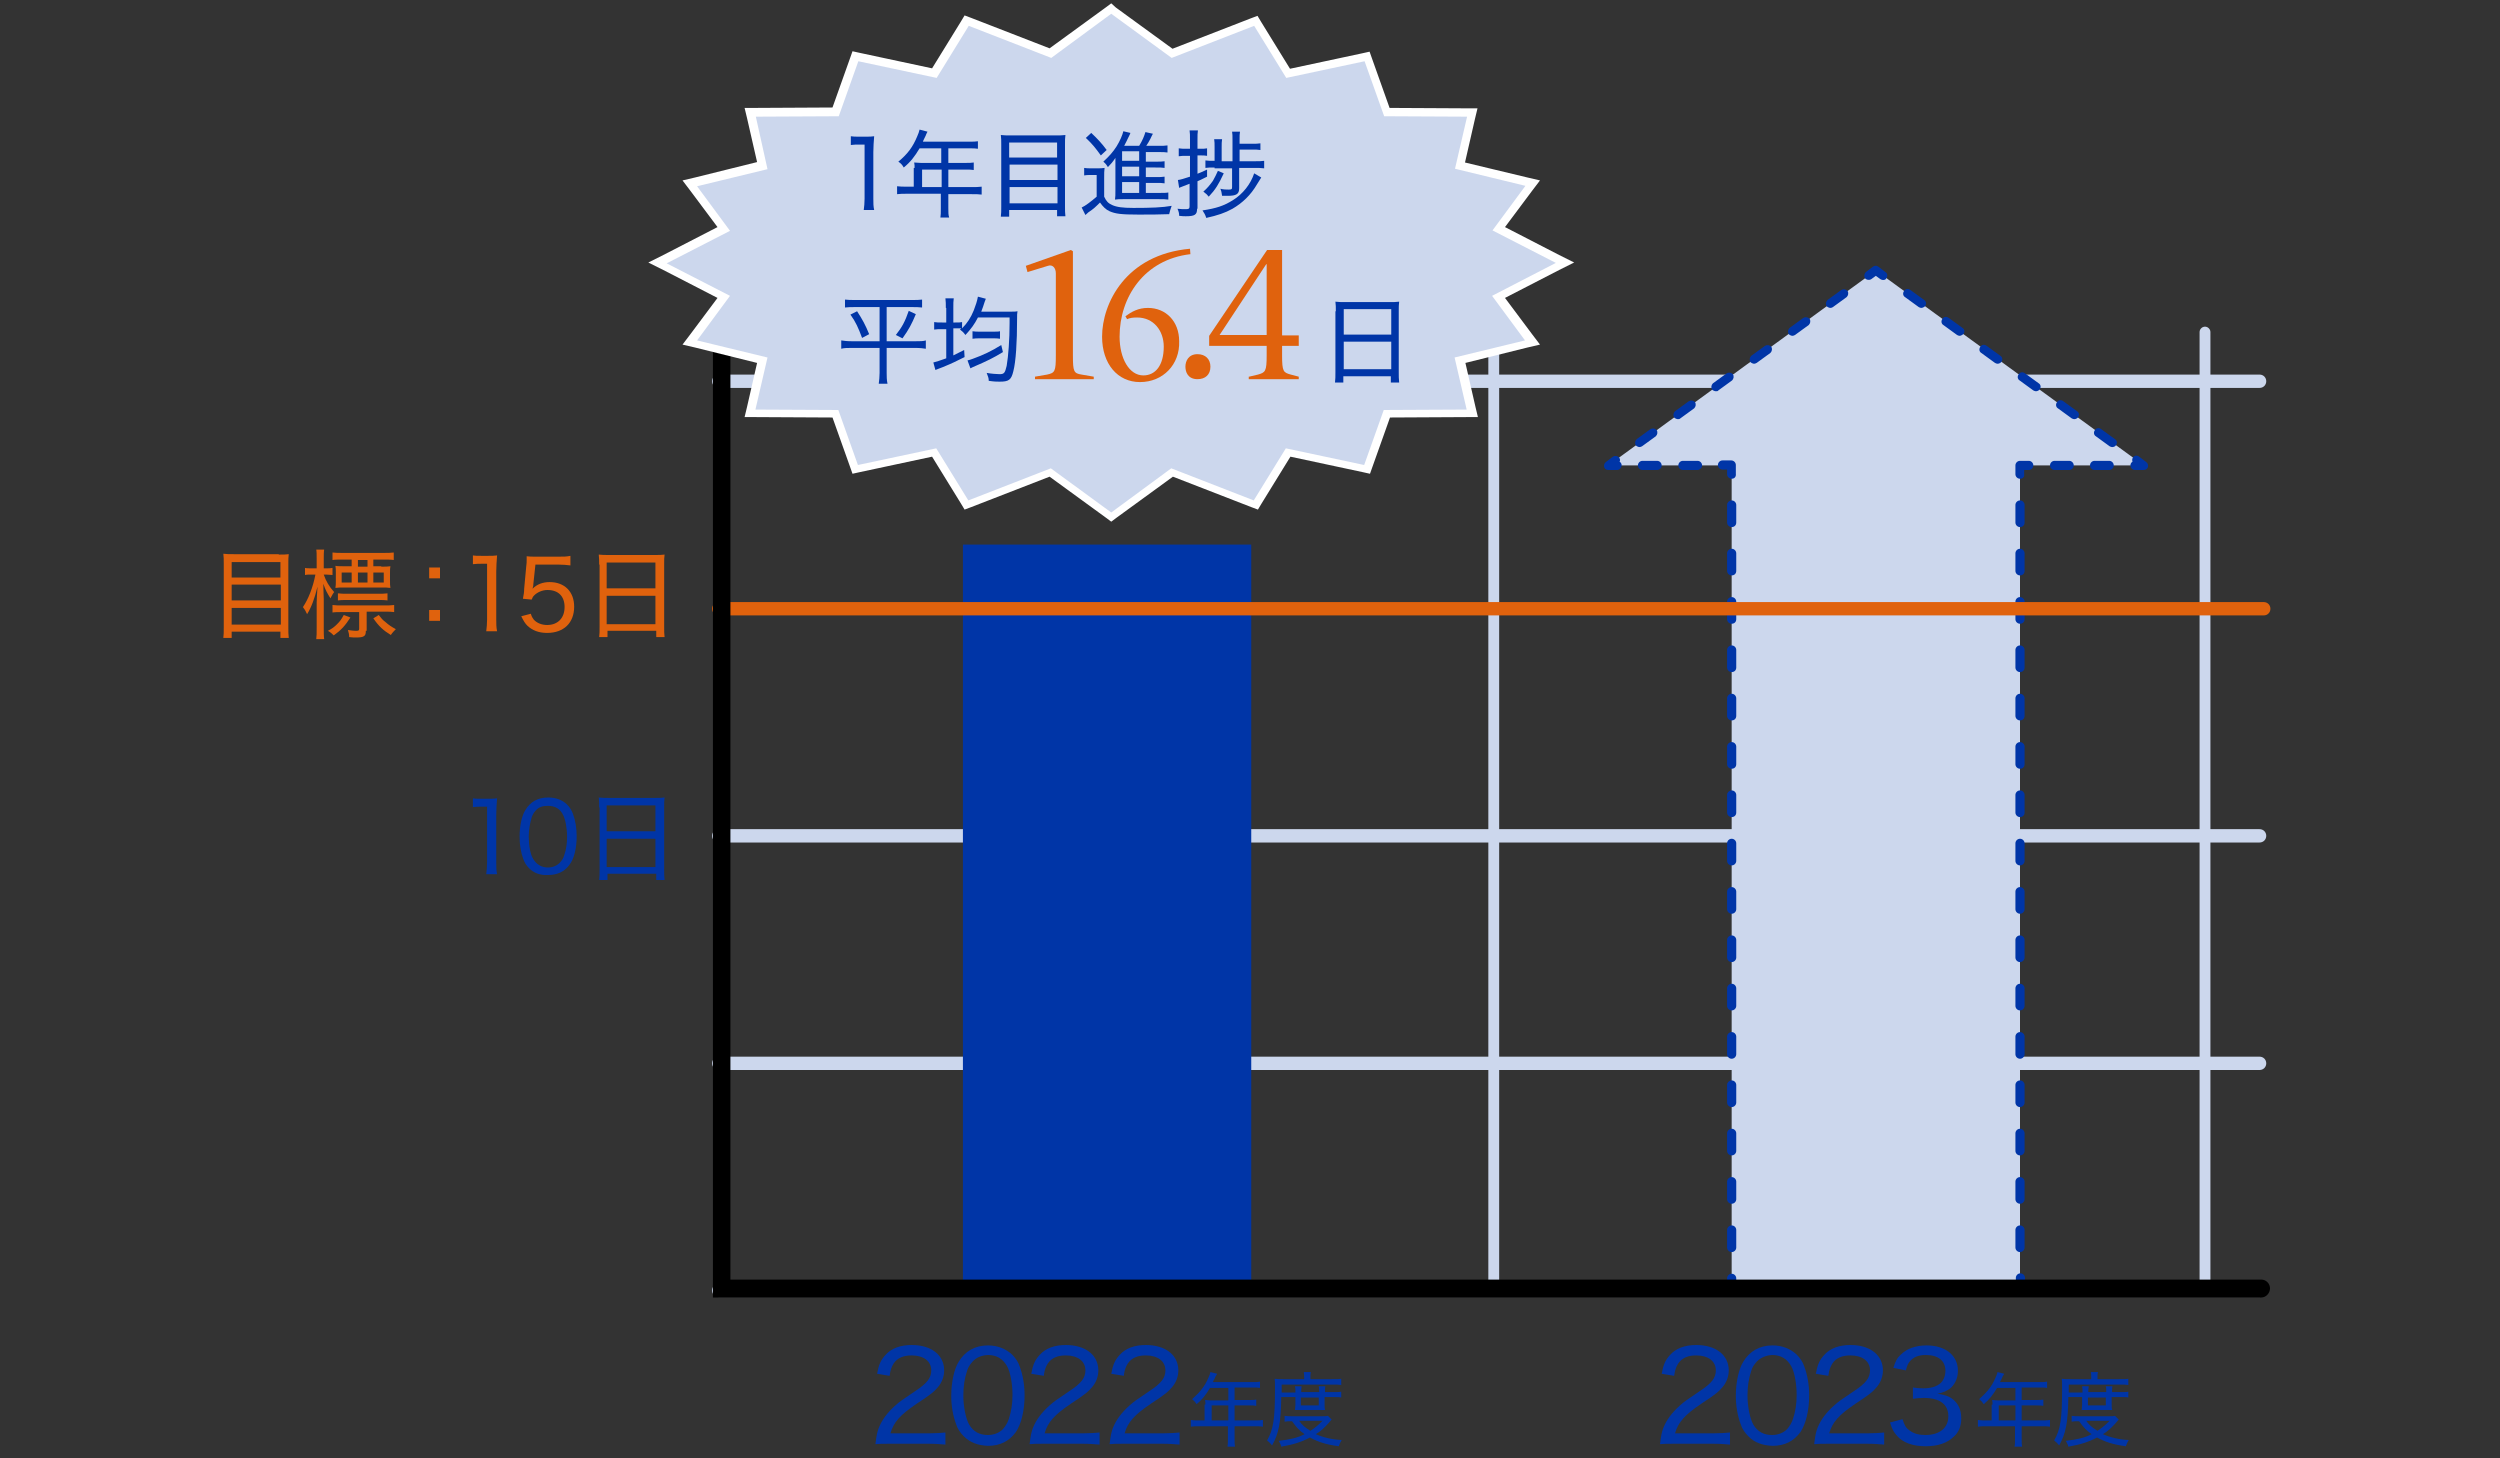 <?xml version="1.0" encoding="utf-8"?>
<!-- Generator: Adobe Illustrator 27.7.0, SVG Export Plug-In . SVG Version: 6.00 Build 0)  -->
<svg version="1.1" xmlns="http://www.w3.org/2000/svg" xmlns:xlink="http://www.w3.org/1999/xlink" x="0px" y="0px"
	 viewBox="0 0 600 350" style="enable-background:new 0 0 600 350;" xml:space="preserve">
<rect x="0" y="0" width="600" height="350" fill="#333333" stroke="none"/>
<style type="text/css">
	.st0{fill:none;stroke:#0035A7;stroke-miterlimit:10;}
	.st1{fill:none;stroke:#CCD7ED;stroke-width:16.846;stroke-miterlimit:10;}
	.st2{clip-path:url(#SVGID_00000047024678573971427850000000176464739421627813_);}
	.st3{fill:#E0620D;}
	.st4{fill:#CCD7ED;}
	.st5{fill:#0035A7;}
	.st6{fill:none;}
	.st7{fill:none;stroke:#CCD7ED;stroke-width:19.932;stroke-miterlimit:10;}
	.st8{clip-path:url(#SVGID_00000134968933950237364710000006939009608176843194_);}
	.st9{fill:none;stroke:#CCD7ED;stroke-width:2.502;stroke-linecap:round;stroke-miterlimit:10;}
	.st10{fill:none;stroke:#CCD7ED;stroke-width:3.177;stroke-linecap:round;stroke-miterlimit:10;}
	.st11{fill:none;stroke:#0035A7;stroke-width:2.127;stroke-linecap:round;stroke-linejoin:round;}
	.st12{fill:none;stroke:#0035A7;stroke-width:2.127;stroke-linecap:round;stroke-linejoin:round;stroke-dasharray:4.124,7.217;}
	.st13{fill:none;stroke:#0035A7;stroke-width:2.127;stroke-linecap:round;stroke-linejoin:round;stroke-dasharray:3.503,6.13;}
	.st14{fill:none;stroke:#0035A7;stroke-width:2.127;stroke-linecap:round;stroke-linejoin:round;stroke-dasharray:4.218,7.381;}
	.st15{fill:none;stroke:#0035A7;stroke-width:2.127;stroke-linecap:round;stroke-linejoin:round;stroke-dasharray:4.191,7.334;}
	.st16{fill:none;stroke:#E0620D;stroke-width:3.182;stroke-linecap:round;stroke-miterlimit:10;}
	.st17{fill:none;stroke:#000000;stroke-width:4.255;stroke-linecap:round;stroke-miterlimit:10;}
	.st18{fill:#FFFFFF;}
</style>
<g id="レイヤー_2">
</g>
<g id="レイヤー_1">
	<g>
		<path class="st4" d="M358.5,310.2c-0.7,0-1.3-0.6-1.3-1.3V79.7c0-0.7,0.6-1.3,1.3-1.3s1.3,0.6,1.3,1.3V309
			C359.7,309.7,359.1,310.2,358.5,310.2z"/>
	</g>
	<g>
		<path class="st4" d="M529.2,310.2c-0.7,0-1.3-0.6-1.3-1.3V79.7c0-0.7,0.6-1.3,1.3-1.3s1.3,0.6,1.3,1.3V309
			C530.5,309.7,529.9,310.2,529.2,310.2z"/>
	</g>
	<g>
		<path class="st4" d="M542.3,256.8H172.5c-0.9,0-1.6-0.7-1.6-1.6s0.7-1.6,1.6-1.6h369.8c0.9,0,1.6,0.7,1.6,1.6
			S543.2,256.8,542.3,256.8z"/>
	</g>
	<g>
		<path class="st4" d="M542.3,311.3H172.5c-0.9,0-1.6-0.7-1.6-1.6s0.7-1.6,1.6-1.6h369.8c0.9,0,1.6,0.7,1.6,1.6
			S543.2,311.3,542.3,311.3z"/>
	</g>
	<g>
		<path class="st4" d="M542.3,202.2H172.5c-0.9,0-1.6-0.7-1.6-1.6s0.7-1.6,1.6-1.6h369.8c0.9,0,1.6,0.7,1.6,1.6
			S543.2,202.2,542.3,202.2z"/>
	</g>
	<g>
		<path class="st4" d="M542.3,93.1H172.5c-0.9,0-1.6-0.7-1.6-1.6s0.7-1.6,1.6-1.6h369.8c0.9,0,1.6,0.7,1.6,1.6
			S543.2,93.1,542.3,93.1z"/>
	</g>
	<g>
		<rect x="231.1" y="130.7" class="st5" width="69.2" height="178.3"/>
	</g>
	<g>
		<path class="st3" d="M66.9,133.1c1.1,0,1.8,0,2.4-0.1c-0.1,0.7-0.1,1.4-0.1,2.2v15.3c0,1.1,0,1.8,0.1,2.6h-2v-1.5H55.6v1.5h-2
			c0.1-0.7,0.1-1.5,0.1-2.5v-15.3c0-1,0-1.6-0.1-2.4c0.7,0.1,1.5,0.1,2.5,0.1H66.9z M67.3,138.6v-3.7H55.6v3.7H67.3z M55.6,144.1
			h11.8v-3.8H55.6V144.1z M55.6,149.9h11.8v-4H55.6V149.9z"/>
		<path class="st3" d="M76,134.3c0-1.3,0-1.9-0.1-2.4h1.9c-0.1,0.6-0.1,1.3-0.1,2.4v2.1h0.6c0.7,0,1.1,0,1.5-0.1v1.7
			c-0.5,0-0.9-0.1-1.5-0.1h-0.6c0.5,1.5,1.3,2.9,2.5,4.2c-0.4,0.5-0.5,0.8-0.9,1.5c-0.8-1.3-1.2-2-1.7-3.5c0,2,0.1,2.7,0.1,3.6v6.9
			c0,1.2,0,2.1,0.1,2.8h-1.9c0.1-0.7,0.1-1.5,0.1-2.8v-6c0-0.8,0.1-2.1,0.2-3.8c-0.7,2.9-1.5,5-2.5,6.6c-0.3-0.7-0.6-1.2-1-1.7
			c1.3-1.9,2.4-4.7,3-7.8h-0.9c-0.7,0-1.2,0-1.6,0.1v-1.7c0.4,0.1,0.9,0.1,1.6,0.1H76V134.3z M84.1,148.2c-1.3,2-2.2,3-4,4.3
			c-0.5-0.5-0.7-0.7-1.4-1.1c1.1-0.6,1.5-0.9,2.2-1.6s1-1.1,1.6-2.2L84.1,148.2z M87.8,151.4c0,0.7-0.1,1.1-0.5,1.3
			c-0.3,0.2-0.8,0.3-1.9,0.3c-0.4,0-0.8,0-1.6-0.1c0-0.6-0.1-1.1-0.3-1.7c0.8,0.1,1.4,0.2,1.9,0.2c0.7,0,0.8-0.1,0.8-0.5v-4h-4.1
			c-1,0-1.7,0-2.3,0.1v-1.8c0.7,0.1,1.3,0.1,2.3,0.1h10.2c0.9,0,1.6,0,2.3-0.1v1.7c-0.6-0.1-1.3-0.1-2.2-0.1h-4.4V151.4z M91.5,136
			c0.9,0,1.5,0,2.2-0.1c-0.1,0.5-0.1,0.8-0.1,1.6v1.8c0,0.8,0,1.3,0.1,1.8c-0.7-0.1-1.2-0.1-2.2-0.1h-8.8c-0.9,0-1.5,0-2.2,0.1
			c0.1-0.5,0.1-1,0.1-1.7v-1.9c0-0.7,0-1.2-0.1-1.7c0.5,0.1,1.2,0.1,2.1,0.1h1.8v-1.6h-2.1c-1.1,0-1.9,0-2.5,0.1v-1.8
			c0.7,0.1,1.5,0.1,2.5,0.1h9.6c1.1,0,1.9,0,2.6-0.1v1.8c-0.6-0.1-1.4-0.1-2.5-0.1h-2.4v1.6H91.5z M81.1,142.4
			c0.7,0.1,1.3,0.1,2.3,0.1h7.3c1,0,1.6,0,2.3-0.1v1.7c-0.7-0.1-1.1-0.1-2.2-0.1h-7.5c-1,0-1.6,0-2.2,0.1V142.4z M82,137.4v2.4h2.4
			v-2.4H82z M88.2,134.4h-2.3v1.6h2.3V134.4z M85.9,139.8h2.3v-2.4h-2.3V139.8z M90.9,147.6c0.6,0.7,0.8,1.1,1.5,1.6
			c0.9,0.8,1.5,1.2,2.6,1.8c-0.4,0.4-0.8,0.8-1.2,1.4c-1.8-1.1-2.9-2.1-4.2-4L90.9,147.6z M89.6,139.8h2.5v-2.4h-2.5V139.8z"/>
		<path class="st3" d="M105.7,138.8H103v-2.6h2.6V138.8z M103,149v-2.6h2.6v2.6H103z"/>
		<path class="st3" d="M113.4,133.3c0.7,0.1,1.1,0.1,2.1,0.1h1.7c0.9,0,1.3,0,2.1-0.1c-0.1,1.4-0.2,2.6-0.2,3.9v11.5
			c0,1.1,0,1.8,0.2,2.8h-2.6c0.1-0.9,0.2-1.7,0.2-2.8v-13.4h-1.2c-0.8,0-1.4,0-2.2,0.1V133.3z"/>
		<path class="st3" d="M128,140.2c0,0.4,0,0.4-0.2,1.1c1.1-1.1,2.5-1.6,4.1-1.6c3.6,0,5.9,2.3,5.9,5.9c0,3.9-2.5,6.3-6.5,6.3
			c-2,0-3.5-0.6-4.7-1.7c-0.6-0.6-0.9-1.1-1.5-2.3l2.3-0.6c0.2,0.7,0.4,1,0.7,1.4c0.7,0.8,1.9,1.3,3.2,1.3c2.6,0,4.2-1.7,4.2-4.3
			c0-2.6-1.5-4.1-4.1-4.1c-1.2,0-2.4,0.5-3.2,1.3c-0.3,0.3-0.4,0.5-0.6,1l-2.1-0.2c0.2-1.1,0.3-1.5,0.3-2.4l0.5-5.4
			c0.1-0.8,0.1-0.9,0.1-1.6c0-0.1,0-0.1,0-0.8c0.7,0.1,1.2,0.1,2.5,0.1h5.1c1.4,0,1.9,0,2.9-0.2v2.3c-0.9-0.1-1.7-0.2-2.9-0.2h-5.5
			L128,140.2z"/>
		<path class="st3" d="M143.8,135.5c0-0.9,0-1.7-0.1-2.4c0.7,0.1,1.5,0.1,2.6,0.1h10.7c1.1,0,1.8,0,2.5-0.1
			c-0.1,0.7-0.1,1.3-0.1,2.2v15c0,1.2,0,1.8,0.1,2.6h-2v-1.5h-11.7v1.5h-2c0.1-0.7,0.1-1.5,0.1-2.6V135.5z M145.6,141.2h11.7V135
			h-11.7V141.2z M145.6,149.8h11.7V143h-11.7V149.8z"/>
	</g>
	<g>
		<path class="st5" d="M113.4,191.6c0.7,0.1,1.1,0.1,2.1,0.1h1.7c0.9,0,1.3,0,2.1-0.1c-0.1,1.4-0.2,2.6-0.2,3.9V207
			c0,1.1,0,1.8,0.2,2.8h-2.6c0.1-0.9,0.2-1.7,0.2-2.8v-13.4h-1.2c-0.8,0-1.4,0-2.2,0.1V191.6z"/>
		<path class="st5" d="M127,208.4c-0.7-0.7-1.1-1.4-1.4-2.2c-0.6-1.6-0.9-3.5-0.9-5.4c0-2.5,0.5-5,1.4-6.4c1.2-2,3-3,5.5-3
			c1.8,0,3.4,0.6,4.5,1.7c0.7,0.7,1.1,1.4,1.4,2.2c0.6,1.6,0.9,3.5,0.9,5.4c0,2.8-0.6,5.4-1.7,6.8c-1.2,1.7-2.9,2.5-5.2,2.5
			C129.6,210.1,128.1,209.5,127,208.4z M128.6,194.5c-0.5,0.5-0.8,1.1-1,1.7c-0.4,1.4-0.7,2.9-0.7,4.6c0,2.1,0.4,4.4,1.1,5.4
			c0.8,1.3,2,2,3.5,2c1.1,0,2.1-0.4,2.8-1.1c0.5-0.5,0.9-1.1,1.1-1.8c0.5-1.4,0.7-2.9,0.7-4.5c0-2-0.4-4.2-1-5.3
			c-0.7-1.4-1.9-2.1-3.6-2.1C130.2,193.4,129.3,193.7,128.6,194.5z"/>
		<path class="st5" d="M143.8,193.8c0-0.9,0-1.7-0.1-2.4c0.7,0.1,1.5,0.1,2.6,0.1h10.7c1.1,0,1.8,0,2.5-0.1
			c-0.1,0.7-0.1,1.3-0.1,2.2v15c0,1.2,0,1.8,0.1,2.6h-2v-1.5h-11.7v1.5h-2c0.1-0.7,0.1-1.5,0.1-2.6V193.8z M145.6,199.5h11.7v-6.2
			h-11.7V199.5z M145.6,208.1h11.7v-6.8h-11.7V208.1z"/>
	</g>
	<g>
		<path class="st5" d="M213.6,346.5c-2,0-2.5,0-3.5,0.1c0.3-2.3,0.4-2.8,0.8-3.9c0.8-2,2.1-3.7,4-5.4c1-0.9,1.7-1.4,4.7-3.4
			c2.9-1.9,3.9-3.2,3.9-5c0-2.2-1.8-3.6-4.7-3.6c-2,0-3.4,0.6-4.3,1.9c-0.5,0.8-0.8,1.5-1,3l-3-0.5c0.4-2.2,0.9-3.3,2-4.5
			c1.4-1.6,3.6-2.4,6.3-2.4c4.7,0,7.8,2.4,7.8,6.1c0,1.4-0.5,2.8-1.4,3.9c-1,1.2-1.7,1.8-5.2,4.1c-4,2.7-5.5,4.4-6.3,7.1h9.3
			c1.6,0,2.8-0.1,3.9-0.2v2.9c-1.3-0.1-2.3-0.2-4-0.2H213.6z"/>
		<path class="st5" d="M231.3,344.7c-0.8-0.8-1.5-1.8-1.8-2.8c-0.8-2.1-1.2-4.5-1.2-6.9c0-3.2,0.7-6.5,1.8-8.2
			c1.5-2.5,3.9-3.9,7-3.9c2.3,0,4.3,0.8,5.8,2.2c0.8,0.8,1.5,1.8,1.8,2.8c0.8,2.1,1.2,4.5,1.2,7c0,3.6-0.8,6.9-2.1,8.8
			c-1.6,2.2-3.8,3.3-6.7,3.3C234.7,346.9,232.8,346.2,231.3,344.7z M233.4,326.8c-0.6,0.7-1.1,1.4-1.3,2.2c-0.6,1.8-0.9,3.7-0.9,5.9
			c0,2.7,0.6,5.6,1.4,7c1,1.7,2.5,2.5,4.5,2.5c1.4,0,2.7-0.5,3.6-1.4c0.6-0.7,1.1-1.5,1.4-2.4c0.6-1.8,0.9-3.7,0.9-5.8
			c0-2.6-0.5-5.5-1.3-6.9c-1-1.8-2.5-2.7-4.6-2.7C235.5,325.3,234.3,325.8,233.4,326.8z"/>
		<path class="st5" d="M250.6,346.5c-2,0-2.5,0-3.5,0.1c0.3-2.3,0.4-2.8,0.8-3.9c0.8-2,2.1-3.7,4-5.4c1-0.9,1.7-1.4,4.7-3.4
			c2.9-1.9,3.9-3.2,3.9-5c0-2.2-1.8-3.6-4.7-3.6c-2,0-3.4,0.6-4.3,1.9c-0.5,0.8-0.8,1.5-1,3l-3-0.5c0.4-2.2,0.9-3.3,2-4.5
			c1.4-1.6,3.6-2.4,6.3-2.4c4.7,0,7.8,2.4,7.8,6.1c0,1.4-0.5,2.8-1.4,3.9c-1,1.2-1.7,1.8-5.2,4.1c-4,2.7-5.5,4.4-6.3,7.1h9.3
			c1.6,0,2.8-0.1,3.9-0.2v2.9c-1.3-0.1-2.3-0.2-4-0.2H250.6z"/>
		<path class="st5" d="M269.8,346.5c-2,0-2.5,0-3.5,0.1c0.3-2.3,0.4-2.8,0.8-3.9c0.8-2,2.1-3.7,4-5.4c1-0.9,1.7-1.4,4.7-3.4
			c2.9-1.9,3.9-3.2,3.9-5c0-2.2-1.8-3.6-4.7-3.6c-2,0-3.4,0.6-4.3,1.9c-0.5,0.8-0.8,1.5-1,3l-3-0.5c0.4-2.2,0.9-3.3,2-4.5
			c1.4-1.6,3.6-2.4,6.3-2.4c4.7,0,7.8,2.4,7.8,6.1c0,1.4-0.5,2.8-1.4,3.9c-1,1.2-1.7,1.8-5.2,4.1c-4,2.7-5.5,4.4-6.3,7.1h9.3
			c1.6,0,2.8-0.1,3.9-0.2v2.9c-1.3-0.1-2.3-0.2-4-0.2H269.8z"/>
		<path class="st5" d="M289.3,337.1c0-0.4,0-0.8-0.1-1.1c0.4,0,0.8,0.1,1.4,0.1h4.2v-3h-4.4c-1,1.7-1.9,2.8-3.2,3.9
			c-0.4-0.6-0.6-0.8-1.1-1.2c1.9-1.7,3-3,3.9-5.1c0.3-0.6,0.4-1,0.5-1.4l1.6,0.4c-0.1,0.2-0.1,0.3-0.3,0.5c-0.1,0.2-0.1,0.2-0.4,0.9
			c-0.2,0.3-0.2,0.3-0.3,0.6h9.5c0.9,0,1.3,0,1.8-0.1v1.5c-0.5-0.1-1-0.1-1.8-0.1h-4.3v3h3.4c0.8,0,1.3,0,1.8-0.1v1.5
			c-0.5-0.1-1-0.1-1.8-0.1h-3.4v3.6h4.8c0.9,0,1.4,0,2-0.1v1.6c-0.6-0.1-1.2-0.1-2-0.1h-4.8v3c0,0.9,0,1.4,0.1,1.9h-1.8
			c0.1-0.5,0.1-1,0.1-1.9v-3h-6.9c-0.8,0-1.4,0-2,0.1v-1.6c0.6,0.1,1.2,0.1,2,0.1h1.3V337.1z M294.8,340.9v-3.6h-4v3.6H294.8z"/>
		<path class="st5" d="M307.5,335.4c-0.1,6.2-0.6,8.6-2.2,11.5c-0.4-0.5-0.7-0.8-1.2-1.2c1.5-2.6,1.9-5.1,1.9-12.4
			c0-1.3,0-1.9-0.1-2.4c0.6,0.1,1.3,0.1,2.1,0.1h5v-0.5c0-0.5,0-0.8-0.1-1.2h1.7c-0.1,0.4-0.1,0.7-0.1,1.2v0.5h5.2
			c1.1,0,1.7,0,2.2-0.1v1.5c-0.6-0.1-1.1-0.1-2-0.1h-12.3v1.9h3.3v-0.3c0-0.5,0-0.8-0.1-1.2h1.6c-0.1,0.4-0.1,0.8-0.1,1.1v0.3h4.3
			v-0.2c0-0.4,0-0.8-0.1-1.2h1.6c-0.1,0.3-0.1,0.7-0.1,1.2v0.2h2.2c0.8,0,1.3,0,1.7-0.1v1.4c-0.4-0.1-0.9-0.1-1.8-0.1h-2.2v1.9
			c0,0.4,0,0.8,0.1,1.2c-0.3,0-0.5,0-1.2,0h-4.6c-0.8,0-1.1,0-1.4,0c0-0.4,0.1-0.8,0.1-1.2v-1.9H307.5z M319.6,340.7
			c-0.2,0.2-0.3,0.3-0.7,0.8c-0.9,1-1.9,2-3.1,2.7c1.8,0.8,3.9,1.3,6.2,1.4c-0.3,0.5-0.5,0.9-0.7,1.5c-3-0.4-4.9-1-6.9-2.1
			c-2.1,1.1-4,1.7-6.9,2.2c-0.1-0.5-0.3-0.8-0.6-1.4c2.6-0.3,4.5-0.7,6.2-1.6c-1.3-0.9-2-1.7-3-3.1c-0.9,0-1.3,0-1.8,0.1v-1.4
			c0.5,0.1,1,0.1,2,0.1h7c0.7,0,1,0,1.4-0.1L319.6,340.7z M311.8,341c0.7,1,1.4,1.6,2.7,2.4c1.2-0.8,1.8-1.3,2.9-2.4H311.8z
			 M312.2,337.3h4.3v-1.9h-4.3V337.3z"/>
	</g>
	<g>
		<path class="st5" d="M401.9,346.5c-2,0-2.5,0-3.5,0.1c0.3-2.3,0.4-2.8,0.8-3.9c0.8-2,2.1-3.7,4-5.4c1-0.9,1.7-1.4,4.7-3.4
			c2.9-1.9,3.9-3.2,3.9-5c0-2.2-1.8-3.6-4.7-3.6c-2,0-3.4,0.6-4.3,1.9c-0.5,0.8-0.8,1.5-1,3l-3-0.5c0.4-2.2,0.9-3.3,2-4.5
			c1.4-1.6,3.6-2.4,6.3-2.4c4.7,0,7.8,2.4,7.8,6.1c0,1.4-0.5,2.8-1.4,3.9c-1,1.2-1.7,1.8-5.2,4.1c-4,2.7-5.5,4.4-6.3,7.1h9.3
			c1.6,0,2.8-0.1,3.9-0.2v2.9c-1.3-0.1-2.3-0.2-4-0.2H401.9z"/>
		<path class="st5" d="M419.6,344.7c-0.8-0.8-1.5-1.8-1.8-2.8c-0.8-2.1-1.2-4.5-1.2-6.9c0-3.2,0.7-6.5,1.8-8.2
			c1.5-2.5,3.9-3.9,7-3.9c2.3,0,4.3,0.8,5.8,2.2c0.8,0.8,1.5,1.8,1.8,2.8c0.8,2.1,1.2,4.5,1.2,7c0,3.6-0.8,6.9-2.1,8.8
			c-1.6,2.2-3.8,3.3-6.7,3.3C423,346.9,421,346.2,419.6,344.7z M421.6,326.8c-0.6,0.7-1.1,1.4-1.3,2.2c-0.6,1.8-0.9,3.7-0.9,5.9
			c0,2.7,0.6,5.6,1.4,7c1,1.7,2.5,2.5,4.5,2.5c1.4,0,2.7-0.5,3.6-1.4c0.6-0.7,1.1-1.5,1.4-2.4c0.6-1.8,0.9-3.7,0.9-5.8
			c0-2.6-0.5-5.5-1.3-6.9c-1-1.8-2.5-2.7-4.6-2.7C423.8,325.3,422.6,325.8,421.6,326.8z"/>
		<path class="st5" d="M438.9,346.5c-2,0-2.5,0-3.5,0.1c0.3-2.3,0.4-2.8,0.8-3.9c0.8-2,2.1-3.7,4-5.4c1-0.9,1.7-1.4,4.7-3.4
			c2.9-1.9,3.9-3.2,3.9-5c0-2.2-1.8-3.6-4.7-3.6c-2,0-3.4,0.6-4.3,1.9c-0.5,0.8-0.8,1.5-1,3l-3-0.5c0.4-2.2,0.9-3.3,2-4.5
			c1.4-1.6,3.6-2.4,6.3-2.4c4.7,0,7.8,2.4,7.8,6.1c0,1.4-0.5,2.8-1.4,3.9c-1,1.2-1.7,1.8-5.2,4.1c-4,2.7-5.5,4.4-6.3,7.1h9.3
			c1.6,0,2.8-0.1,3.9-0.2v2.9c-1.3-0.1-2.3-0.2-4-0.2H438.9z"/>
		<path class="st5" d="M456.6,340.6c0.5,1.5,0.8,2.1,1.7,2.7c1,0.8,2.3,1.1,3.8,1.1c3.4,0,5.5-1.7,5.5-4.5c0-2.9-2.1-4.4-5.9-4.4
			c-0.9,0-1.7,0.1-2.6,0.2V333c0.7,0.1,1.5,0.2,2.4,0.2c1.9,0,3.3-0.4,4.3-1.3c0.7-0.7,1.1-1.8,1.1-2.9c0-2.4-1.7-3.8-4.7-3.8
			c-1.8,0-3,0.5-3.9,1.6c-0.4,0.5-0.6,1-0.9,2.1l-3-0.6c0.5-1.6,0.9-2.4,1.8-3.2c1.4-1.4,3.5-2.2,6.2-2.2c4.5,0,7.5,2.4,7.5,6.1
			c0,1.8-0.8,3.5-2.1,4.4c-0.8,0.5-1.4,0.8-2.8,1.1c2.1,0.3,3.3,0.8,4.3,1.9c1,1.1,1.4,2.4,1.4,4.1c0,1.7-0.6,3.3-1.8,4.3
			c-1.5,1.5-3.8,2.3-6.7,2.3c-3.2,0-5.6-0.9-7-2.6c-0.7-0.8-1.1-1.5-1.6-3.1L456.6,340.6z"/>
		<path class="st5" d="M478.2,337.1c0-0.4,0-0.8-0.1-1.1c0.4,0,0.8,0.1,1.4,0.1h4.2v-3h-4.4c-1,1.7-1.9,2.8-3.2,3.9
			c-0.4-0.6-0.6-0.8-1.1-1.2c1.9-1.7,3-3,3.9-5.1c0.3-0.6,0.4-1,0.5-1.4l1.6,0.4c-0.1,0.2-0.1,0.3-0.3,0.5c-0.1,0.2-0.1,0.2-0.4,0.9
			c-0.2,0.3-0.2,0.3-0.3,0.6h9.5c0.9,0,1.3,0,1.8-0.1v1.5c-0.5-0.1-1-0.1-1.8-0.1h-4.3v3h3.4c0.8,0,1.3,0,1.8-0.1v1.5
			c-0.5-0.1-1-0.1-1.8-0.1h-3.4v3.6h4.8c0.9,0,1.4,0,2-0.1v1.6c-0.6-0.1-1.2-0.1-2-0.1h-4.8v3c0,0.9,0,1.4,0.1,1.9h-1.8
			c0.1-0.5,0.1-1,0.1-1.9v-3h-6.9c-0.8,0-1.4,0-2,0.1v-1.6c0.6,0.1,1.2,0.1,2,0.1h1.3V337.1z M483.7,340.9v-3.6h-4v3.6H483.7z"/>
		<path class="st5" d="M496.4,335.4c-0.1,6.2-0.6,8.6-2.2,11.5c-0.4-0.5-0.7-0.8-1.2-1.2c1.5-2.6,1.9-5.1,1.9-12.4
			c0-1.3,0-1.9-0.1-2.4c0.6,0.1,1.3,0.1,2.1,0.1h5v-0.5c0-0.5,0-0.8-0.1-1.2h1.7c-0.1,0.4-0.1,0.7-0.1,1.2v0.5h5.2
			c1.1,0,1.7,0,2.2-0.1v1.5c-0.6-0.1-1.1-0.1-2-0.1h-12.3v1.9h3.3v-0.3c0-0.5,0-0.8-0.1-1.2h1.6c-0.1,0.4-0.1,0.8-0.1,1.1v0.3h4.3
			v-0.2c0-0.4,0-0.8-0.1-1.2h1.6c-0.1,0.3-0.1,0.7-0.1,1.2v0.2h2.2c0.8,0,1.3,0,1.7-0.1v1.4c-0.4-0.1-0.9-0.1-1.8-0.1h-2.2v1.9
			c0,0.4,0,0.8,0.1,1.2c-0.3,0-0.5,0-1.2,0H501c-0.8,0-1.1,0-1.4,0c0-0.4,0.1-0.8,0.1-1.2v-1.9H496.4z M508.5,340.7
			c-0.2,0.2-0.3,0.3-0.7,0.8c-0.9,1-1.9,2-3.1,2.7c1.8,0.8,3.9,1.3,6.2,1.4c-0.3,0.5-0.5,0.9-0.7,1.5c-3-0.4-4.9-1-6.9-2.1
			c-2.1,1.1-4,1.7-6.9,2.2c-0.1-0.5-0.3-0.8-0.6-1.4c2.6-0.3,4.5-0.7,6.2-1.6c-1.3-0.9-2-1.7-3-3.1c-0.9,0-1.3,0-1.8,0.1v-1.4
			c0.5,0.1,1,0.1,2,0.1h7c0.7,0,1,0,1.4-0.1L508.5,340.7z M500.7,341c0.7,1,1.4,1.6,2.7,2.4c1.2-0.8,1.8-1.3,2.9-2.4H500.7z
			 M501.1,337.3h4.3v-1.9h-4.3V337.3z"/>
	</g>
	<g>
		<g>
			<g>
				<polygon class="st4" points="514.5,111.7 450.2,64.9 386,111.7 415.6,111.7 415.6,309 484.8,309 484.8,111.7 				"/>
			</g>
		</g>
		<g>
			<g>
				<path class="st5" d="M514.5,112.8h-2.1c-0.6,0-1.1-0.5-1.1-1.1c0-0.4,0.2-0.7,0.5-0.9c-0.1-0.3-0.1-0.7,0.1-1
					c0.3-0.5,1-0.6,1.5-0.2l1.7,1.3c0.4,0.3,0.5,0.8,0.4,1.2S514.9,112.8,514.5,112.8z"/>
			</g>
			<g>
				<path class="st5" d="M506.9,107.3c-0.2,0-0.4-0.1-0.6-0.2l-3.3-2.4c-0.5-0.3-0.6-1-0.2-1.5c0.3-0.5,1-0.6,1.5-0.2l3.3,2.4
					c0.5,0.3,0.6,1,0.2,1.5C507.6,107.2,507.2,107.3,506.9,107.3z M497.8,100.6c-0.2,0-0.4-0.1-0.6-0.2l-3.3-2.4
					c-0.5-0.3-0.6-1-0.2-1.5c0.3-0.5,1-0.6,1.5-0.2l3.3,2.4c0.5,0.3,0.6,1,0.2,1.5C498.4,100.5,498.1,100.6,497.8,100.6z
					 M488.6,93.9c-0.2,0-0.4-0.1-0.6-0.2l-3.3-2.4c-0.5-0.3-0.6-1-0.2-1.5c0.3-0.5,1-0.6,1.5-0.2l3.3,2.4c0.5,0.3,0.6,1,0.2,1.5
					C489.2,93.8,488.9,93.9,488.6,93.9z M479.4,87.3c-0.2,0-0.4-0.1-0.6-0.2l-3.3-2.4c-0.5-0.3-0.6-1-0.2-1.5c0.3-0.5,1-0.6,1.5-0.2
					l3.3,2.4c0.5,0.3,0.6,1,0.2,1.5C480.1,87.1,479.8,87.3,479.4,87.3z M470.3,80.6c-0.2,0-0.4-0.1-0.6-0.2l-3.3-2.4
					c-0.5-0.3-0.6-1-0.2-1.5c0.3-0.5,1-0.6,1.5-0.2l3.3,2.4c0.5,0.3,0.6,1,0.2,1.5C470.9,80.4,470.6,80.6,470.3,80.6z M461.1,73.9
					c-0.2,0-0.4-0.1-0.6-0.2l-3.3-2.4c-0.5-0.3-0.6-1-0.2-1.5c0.3-0.5,1-0.6,1.5-0.2l3.3,2.4c0.5,0.3,0.6,1,0.2,1.5
					C461.8,73.7,461.4,73.9,461.1,73.9z"/>
			</g>
			<g>
				<path class="st5" d="M451.9,67.2c-0.2,0-0.4-0.1-0.6-0.2l-1.1-0.8l-1.1,0.8c-0.5,0.3-1.1,0.2-1.5-0.2c-0.3-0.5-0.2-1.1,0.2-1.5
					l1.7-1.3c0.4-0.3,0.9-0.3,1.3,0l1.7,1.3c0.5,0.3,0.6,1,0.2,1.5C452.6,67.1,452.3,67.2,451.9,67.2z"/>
			</g>
			<g>
				<path class="st5" d="M393.5,107.3c-0.3,0-0.7-0.2-0.9-0.4c-0.3-0.5-0.2-1.1,0.2-1.5l3.3-2.4c0.5-0.3,1.1-0.2,1.5,0.2
					c0.3,0.5,0.2,1.1-0.2,1.5l-3.3,2.4C393.9,107.2,393.7,107.3,393.5,107.3z M402.7,100.6c-0.3,0-0.7-0.2-0.9-0.4
					c-0.3-0.5-0.2-1.1,0.2-1.5l3.3-2.4c0.5-0.3,1.1-0.2,1.5,0.2c0.3,0.5,0.2,1.1-0.2,1.5l-3.3,2.4
					C403.1,100.6,402.9,100.6,402.7,100.6z M411.8,93.9c-0.3,0-0.7-0.2-0.9-0.4c-0.3-0.5-0.2-1.1,0.2-1.5l3.3-2.4
					c0.5-0.3,1.1-0.2,1.5,0.2c0.3,0.5,0.2,1.1-0.2,1.5l-3.3,2.4C412.3,93.9,412.1,93.9,411.8,93.9z M421,87.3
					c-0.3,0-0.7-0.2-0.9-0.4c-0.3-0.5-0.2-1.1,0.2-1.5l3.3-2.4c0.5-0.3,1.1-0.2,1.5,0.2c0.3,0.5,0.2,1.1-0.2,1.5l-3.3,2.4
					C421.4,87.2,421.2,87.3,421,87.3z M430.2,80.6c-0.3,0-0.7-0.2-0.9-0.4c-0.3-0.5-0.2-1.1,0.2-1.5l3.3-2.4
					c0.5-0.3,1.1-0.2,1.5,0.2c0.3,0.5,0.2,1.1-0.2,1.5l-3.3,2.4C430.6,80.5,430.4,80.6,430.2,80.6z M439.3,73.9
					c-0.3,0-0.7-0.2-0.9-0.4c-0.3-0.5-0.2-1.1,0.2-1.5l3.3-2.4c0.5-0.3,1.1-0.2,1.5,0.2c0.3,0.5,0.2,1.1-0.2,1.5l-3.3,2.4
					C439.8,73.8,439.5,73.9,439.3,73.9z"/>
			</g>
			<g>
				<path class="st5" d="M388.1,112.8H386c-0.5,0-0.9-0.3-1-0.7s0-0.9,0.4-1.2l1.7-1.3c0.5-0.3,1.1-0.2,1.5,0.2
					c0.2,0.3,0.3,0.7,0.1,1c0.3,0.2,0.5,0.5,0.5,0.9C389.1,112.3,388.7,112.8,388.1,112.8z"/>
			</g>
			<g>
				<path class="st5" d="M407.4,112.8h-3.5c-0.6,0-1.1-0.5-1.1-1.1s0.5-1.1,1.1-1.1h3.5c0.6,0,1.1,0.5,1.1,1.1
					S407.9,112.8,407.4,112.8z M397.7,112.8h-3.5c-0.6,0-1.1-0.5-1.1-1.1s0.5-1.1,1.1-1.1h3.5c0.6,0,1.1,0.5,1.1,1.1
					S398.3,112.8,397.7,112.8z"/>
			</g>
			<g>
				<path class="st5" d="M415.6,114.9c-0.6,0-1.1-0.5-1.1-1.1v-1.1h-1.1c-0.6,0-1.1-0.5-1.1-1.1s0.5-1.1,1.1-1.1h2.1
					c0.6,0,1.1,0.5,1.1,1.1v2.1C416.7,114.5,416.2,114.9,415.6,114.9z"/>
			</g>
			<g>
				<path class="st5" d="M415.6,300.5c-0.6,0-1.1-0.5-1.1-1.1v-4.2c0-0.6,0.5-1.1,1.1-1.1s1.1,0.5,1.1,1.1v4.2
					C416.7,300,416.2,300.5,415.6,300.5z M415.6,288.9c-0.6,0-1.1-0.5-1.1-1.1v-4.2c0-0.6,0.5-1.1,1.1-1.1s1.1,0.5,1.1,1.1v4.2
					C416.7,288.4,416.2,288.9,415.6,288.9z M415.6,277.3c-0.6,0-1.1-0.5-1.1-1.1V272c0-0.6,0.5-1.1,1.1-1.1s1.1,0.5,1.1,1.1v4.2
					C416.7,276.8,416.2,277.3,415.6,277.3z M415.6,265.7c-0.6,0-1.1-0.5-1.1-1.1v-4.2c0-0.6,0.5-1.1,1.1-1.1s1.1,0.5,1.1,1.1v4.2
					C416.7,265.2,416.2,265.7,415.6,265.7z M415.6,254.1c-0.6,0-1.1-0.5-1.1-1.1v-4.2c0-0.6,0.5-1.1,1.1-1.1s1.1,0.5,1.1,1.1v4.2
					C416.7,253.6,416.2,254.1,415.6,254.1z M415.6,242.5c-0.6,0-1.1-0.5-1.1-1.1v-4.2c0-0.6,0.5-1.1,1.1-1.1s1.1,0.5,1.1,1.1v4.2
					C416.7,242,416.2,242.5,415.6,242.5z M415.6,230.9c-0.6,0-1.1-0.5-1.1-1.1v-4.2c0-0.6,0.5-1.1,1.1-1.1s1.1,0.5,1.1,1.1v4.2
					C416.7,230.4,416.2,230.9,415.6,230.9z M415.6,219.3c-0.6,0-1.1-0.5-1.1-1.1V214c0-0.6,0.5-1.1,1.1-1.1s1.1,0.5,1.1,1.1v4.2
					C416.7,218.8,416.2,219.3,415.6,219.3z M415.6,207.7c-0.6,0-1.1-0.5-1.1-1.1v-4.2c0-0.6,0.5-1.1,1.1-1.1s1.1,0.5,1.1,1.1v4.2
					C416.7,207.2,416.2,207.7,415.6,207.7z M415.6,196.1c-0.6,0-1.1-0.5-1.1-1.1v-4.2c0-0.6,0.5-1.1,1.1-1.1s1.1,0.5,1.1,1.1v4.2
					C416.7,195.7,416.2,196.1,415.6,196.1z M415.6,184.5c-0.6,0-1.1-0.5-1.1-1.1v-4.2c0-0.6,0.5-1.1,1.1-1.1s1.1,0.5,1.1,1.1v4.2
					C416.7,184.1,416.2,184.5,415.6,184.5z M415.6,172.9c-0.6,0-1.1-0.5-1.1-1.1v-4.2c0-0.6,0.5-1.1,1.1-1.1s1.1,0.5,1.1,1.1v4.2
					C416.7,172.5,416.2,172.9,415.6,172.9z M415.6,161.3c-0.6,0-1.1-0.5-1.1-1.1V156c0-0.6,0.5-1.1,1.1-1.1s1.1,0.5,1.1,1.1v4.2
					C416.7,160.9,416.2,161.3,415.6,161.3z M415.6,149.7c-0.6,0-1.1-0.5-1.1-1.1v-4.2c0-0.6,0.5-1.1,1.1-1.1s1.1,0.5,1.1,1.1v4.2
					C416.7,149.3,416.2,149.7,415.6,149.7z M415.6,138.1c-0.6,0-1.1-0.5-1.1-1.1v-4.2c0-0.6,0.5-1.1,1.1-1.1s1.1,0.5,1.1,1.1v4.2
					C416.7,137.7,416.2,138.1,415.6,138.1z M415.6,126.5c-0.6,0-1.1-0.5-1.1-1.1v-4.2c0-0.6,0.5-1.1,1.1-1.1s1.1,0.5,1.1,1.1v4.2
					C416.7,126.1,416.2,126.5,415.6,126.5z"/>
			</g>
			<g>
				<path class="st5" d="M417.7,310h-2.1c-0.6,0-1.1-0.5-1.1-1.1v-2.1c0-0.6,0.5-1.1,1.1-1.1s1.1,0.5,1.1,1.1v1.1h1.1
					c0.6,0,1.1,0.5,1.1,1.1S418.3,310,417.7,310z"/>
			</g>
			<g>
				<path class="st5" d="M475.4,310h-4.2c-0.6,0-1.1-0.5-1.1-1.1s0.5-1.1,1.1-1.1h4.2c0.6,0,1.1,0.5,1.1,1.1S475.9,310,475.4,310z
					 M463.8,310h-4.2c-0.6,0-1.1-0.5-1.1-1.1s0.5-1.1,1.1-1.1h4.2c0.6,0,1.1,0.5,1.1,1.1S464.4,310,463.8,310z M452.3,310h-4.2
					c-0.6,0-1.1-0.5-1.1-1.1s0.5-1.1,1.1-1.1h4.2c0.6,0,1.1,0.5,1.1,1.1S452.9,310,452.3,310z M440.8,310h-4.2
					c-0.6,0-1.1-0.5-1.1-1.1s0.5-1.1,1.1-1.1h4.2c0.6,0,1.1,0.5,1.1,1.1S441.4,310,440.8,310z M429.3,310h-4.2
					c-0.6,0-1.1-0.5-1.1-1.1s0.5-1.1,1.1-1.1h4.2c0.6,0,1.1,0.5,1.1,1.1S429.8,310,429.3,310z"/>
			</g>
			<g>
				<path class="st5" d="M484.8,310h-2.1c-0.6,0-1.1-0.5-1.1-1.1s0.5-1.1,1.1-1.1h1.1v-1.1c0-0.6,0.5-1.1,1.1-1.1s1.1,0.5,1.1,1.1
					v2.1C485.9,309.5,485.4,310,484.8,310z"/>
			</g>
			<g>
				<path class="st5" d="M484.8,300.5c-0.6,0-1.1-0.5-1.1-1.1v-4.2c0-0.6,0.5-1.1,1.1-1.1s1.1,0.5,1.1,1.1v4.2
					C485.9,300,485.4,300.5,484.8,300.5z M484.8,288.9c-0.6,0-1.1-0.5-1.1-1.1v-4.2c0-0.6,0.5-1.1,1.1-1.1s1.1,0.5,1.1,1.1v4.2
					C485.9,288.4,485.4,288.9,484.8,288.9z M484.8,277.3c-0.6,0-1.1-0.5-1.1-1.1V272c0-0.6,0.5-1.1,1.1-1.1s1.1,0.5,1.1,1.1v4.2
					C485.9,276.8,485.4,277.3,484.8,277.3z M484.8,265.7c-0.6,0-1.1-0.5-1.1-1.1v-4.2c0-0.6,0.5-1.1,1.1-1.1s1.1,0.5,1.1,1.1v4.2
					C485.9,265.2,485.4,265.7,484.8,265.7z M484.8,254.1c-0.6,0-1.1-0.5-1.1-1.1v-4.2c0-0.6,0.5-1.1,1.1-1.1s1.1,0.5,1.1,1.1v4.2
					C485.9,253.6,485.4,254.1,484.8,254.1z M484.8,242.5c-0.6,0-1.1-0.5-1.1-1.1v-4.2c0-0.6,0.5-1.1,1.1-1.1s1.1,0.5,1.1,1.1v4.2
					C485.9,242,485.4,242.5,484.8,242.5z M484.8,230.9c-0.6,0-1.1-0.5-1.1-1.1v-4.2c0-0.6,0.5-1.1,1.1-1.1s1.1,0.5,1.1,1.1v4.2
					C485.9,230.4,485.4,230.9,484.8,230.9z M484.8,219.3c-0.6,0-1.1-0.5-1.1-1.1V214c0-0.6,0.5-1.1,1.1-1.1s1.1,0.5,1.1,1.1v4.2
					C485.9,218.8,485.4,219.3,484.8,219.3z M484.8,207.7c-0.6,0-1.1-0.5-1.1-1.1v-4.2c0-0.6,0.5-1.1,1.1-1.1s1.1,0.5,1.1,1.1v4.2
					C485.9,207.2,485.4,207.7,484.8,207.7z M484.8,196.1c-0.6,0-1.1-0.5-1.1-1.1v-4.2c0-0.6,0.5-1.1,1.1-1.1s1.1,0.5,1.1,1.1v4.2
					C485.9,195.7,485.4,196.1,484.8,196.1z M484.8,184.5c-0.6,0-1.1-0.5-1.1-1.1v-4.2c0-0.6,0.5-1.1,1.1-1.1s1.1,0.5,1.1,1.1v4.2
					C485.9,184.1,485.4,184.5,484.8,184.5z M484.8,172.9c-0.6,0-1.1-0.5-1.1-1.1v-4.2c0-0.6,0.5-1.1,1.1-1.1s1.1,0.5,1.1,1.1v4.2
					C485.9,172.5,485.4,172.9,484.8,172.9z M484.8,161.3c-0.6,0-1.1-0.5-1.1-1.1V156c0-0.6,0.5-1.1,1.1-1.1s1.1,0.5,1.1,1.1v4.2
					C485.9,160.9,485.4,161.3,484.8,161.3z M484.8,149.7c-0.6,0-1.1-0.5-1.1-1.1v-4.2c0-0.6,0.5-1.1,1.1-1.1s1.1,0.5,1.1,1.1v4.2
					C485.9,149.3,485.4,149.7,484.8,149.7z M484.8,138.1c-0.6,0-1.1-0.5-1.1-1.1v-4.2c0-0.6,0.5-1.1,1.1-1.1s1.1,0.5,1.1,1.1v4.2
					C485.9,137.7,485.4,138.1,484.8,138.1z M484.8,126.5c-0.6,0-1.1-0.5-1.1-1.1v-4.2c0-0.6,0.5-1.1,1.1-1.1s1.1,0.5,1.1,1.1v4.2
					C485.9,126.1,485.4,126.5,484.8,126.5z"/>
			</g>
			<g>
				<path class="st5" d="M484.8,114.9c-0.6,0-1.1-0.5-1.1-1.1v-2.1c0-0.6,0.5-1.1,1.1-1.1h2.1c0.6,0,1.1,0.5,1.1,1.1
					s-0.5,1.1-1.1,1.1h-1.1v1.1C485.9,114.5,485.4,114.9,484.8,114.9z"/>
			</g>
			<g>
				<path class="st5" d="M506.2,112.8h-3.5c-0.6,0-1.1-0.5-1.1-1.1s0.5-1.1,1.1-1.1h3.5c0.6,0,1.1,0.5,1.1,1.1
					S506.8,112.8,506.2,112.8z M496.6,112.8h-3.5c-0.6,0-1.1-0.5-1.1-1.1s0.5-1.1,1.1-1.1h3.5c0.6,0,1.1,0.5,1.1,1.1
					S497.2,112.8,496.6,112.8z"/>
			</g>
		</g>
	</g>
	<g>
		<path class="st3" d="M543.3,147.7H172.5c-0.9,0-1.6-0.7-1.6-1.6s0.7-1.6,1.6-1.6h370.8c0.9,0,1.6,0.7,1.6,1.6
			S544.2,147.7,543.3,147.7z"/>
	</g>
	<g>
		<path d="M542.7,311.4H171.1V80.9c0-1.2,1-2.1,2.1-2.1s2.1,1,2.1,2.1v226.2h367.4c1.2,0,2.1,1,2.1,2.1S543.9,311.4,542.7,311.4z"/>
	</g>
	<g>
		<g>
			<g>
				<polygon class="st4" points="252.1,113.6 232,121.4 224.2,108.8 205.3,112.8 200.6,99.5 180.1,99.4 183,86.6 165.6,82.3 
					173.8,71.3 157.9,63.2 173.8,55 165.6,44 183,39.8 180.1,27 200.6,26.9 205.3,13.5 224.2,17.6 232,5 252.1,12.7 266.7,2 
					281.3,12.7 301.5,5 309.2,17.6 328.2,13.5 332.9,26.9 353.4,27 350.4,39.8 367.8,44 359.7,55 375.5,63.2 359.7,71.3 367.8,82.3 
					350.4,86.6 353.4,99.4 332.9,99.5 328.2,112.8 309.2,108.8 301.5,121.4 281.3,113.6 266.7,124.3 				"/>
			</g>
			<g>
				<path class="st18" d="M266.7,3.3l14.5,10.6L301,6.2l7.7,12.5l18.8-4l4.7,13.2l19.9,0.1l-2.9,12.5l16.9,4.1l-7.9,10.7l15.2,7.8
					L358.1,71l7.9,10.7l-16.9,4.1l2.9,12.5l-19.9,0.1l-4.7,13.2l-18.8-4l-7.7,12.5l-19.8-7.7L266.7,123l-14.5-10.6l-19.8,7.7
					l-7.7-12.5l-18.8,4l-4.7-13.2l-19.9-0.1l2.9-12.5l-16.9-4.1l7.9-10.7l-15.2-7.8l15.2-7.8l-7.9-10.7l16.9-4.1L181.4,28l19.9-0.1
					l4.7-13.2l18.8,4l7.7-12.5l19.8,7.7L266.7,3.3 M266.7,0.8l-1.2,0.9l-13.6,9.9l-18.8-7.3l-1.6-0.6l-0.9,1.5l-6.9,11.2l-17.3-3.7
					l-1.8-0.4l-0.6,1.7l-4.2,11.8l-18.5,0.1l-2.6,0l0.6,2.5l2.4,10.5l-14.9,3.7l-3,0.7l1.9,2.5l6.5,8.7l-13,6.7l-3.6,1.8l3.6,1.8
					l13,6.7l-6.5,8.7l-1.9,2.5l3,0.7l14.9,3.7l-2.4,10.5l-0.6,2.5l2.6,0l18.5,0.1l4.2,11.8l0.6,1.7l1.8-0.4l17.3-3.7l6.9,11.2
					l0.9,1.5l1.6-0.6l18.8-7.3l13.6,9.9l1.2,0.9l1.2-0.9l13.6-9.9l18.8,7.3l1.6,0.6l0.9-1.5l6.9-11.2l17.3,3.7l1.8,0.4l0.6-1.7
					l4.2-11.8l18.5-0.1l2.6,0l-0.6-2.5l-2.4-10.5l14.9-3.7l3-0.7l-1.9-2.5l-6.5-8.7l13-6.7l3.6-1.8l-3.6-1.8l-13-6.7l6.5-8.7
					l1.9-2.5l-3-0.7L351.6,39l2.4-10.5l0.6-2.5l-2.6,0l-18.5-0.1l-4.2-11.8l-0.6-1.7l-1.8,0.4l-17.3,3.7l-6.9-11.2l-0.9-1.5
					l-1.6,0.6l-18.8,7.3l-13.6-9.9L266.7,0.8L266.7,0.8z"/>
			</g>
		</g>
		<g>
			<path class="st5" d="M204.2,32.7c0.6,0.1,1.1,0.1,2,0.1h1.6c0.9,0,1.3,0,2-0.1c-0.1,1.4-0.2,2.5-0.2,3.8v11.2
				c0,1.1,0,1.8,0.2,2.7h-2.5c0.1-0.8,0.2-1.6,0.2-2.7v-13h-1.2c-0.8,0-1.4,0-2.1,0.1V32.7z"/>
			<path class="st5" d="M219.5,40.3c0-0.5,0-0.9-0.1-1.3c0.5,0,1,0.1,1.6,0.1h4.9v-3.5h-5.2c-1.2,2-2.2,3.3-3.8,4.6
				c-0.4-0.7-0.7-1-1.3-1.4c2.3-1.9,3.5-3.6,4.5-6c0.3-0.7,0.5-1.2,0.6-1.7l1.9,0.5c-0.1,0.3-0.2,0.3-0.3,0.6
				c-0.1,0.3-0.1,0.3-0.5,1.1c-0.2,0.4-0.2,0.4-0.3,0.7h11.1c1,0,1.5,0,2.1-0.1v1.8c-0.6-0.1-1.1-0.1-2.1-0.1h-5v3.5h4
				c1,0,1.5,0,2.1-0.1v1.8c-0.6-0.1-1.2-0.1-2.1-0.1h-4v4.2h5.6c1,0,1.7,0,2.4-0.1v1.9c-0.7-0.1-1.4-0.1-2.4-0.1h-5.6V50
				c0,1,0,1.6,0.2,2.2h-2.1c0.1-0.6,0.1-1.1,0.1-2.2v-3.5h-8.1c-1,0-1.6,0-2.4,0.1v-1.9c0.7,0.1,1.4,0.1,2.4,0.1h1.6V40.3z
				 M226,44.9v-4.2h-4.7v4.2H226z"/>
			<path class="st5" d="M253.3,32.5c1,0,1.7,0,2.4-0.1c-0.1,0.7-0.1,1.3-0.1,2.1v14.9c0,1.1,0,1.8,0.1,2.5h-2v-1.5h-11.5V52h-2
				c0.1-0.7,0.1-1.4,0.1-2.4V34.7c0-0.9,0-1.6-0.1-2.3c0.7,0.1,1.4,0.1,2.5,0.1H253.3z M253.7,37.8v-3.6h-11.5v3.6H253.7z
				 M242.3,43.2h11.5v-3.7h-11.5V43.2z M242.3,48.8h11.5v-3.9h-11.5V48.8z"/>
			<path class="st5" d="M260.2,40.3c0.5,0.1,0.9,0.1,1.8,0.1h1.3c0.7,0,1.2,0,1.8-0.1c-0.1,0.7-0.1,1.3-0.1,2.4v4.5
				c0.5,1.1,1,1.6,1.9,2c1.1,0.5,2.5,0.7,5.1,0.7c4.2,0,7-0.1,9.2-0.5c-0.3,0.8-0.4,1.2-0.6,2c-2.2,0.1-4.9,0.1-7.4,0.1
				c-4.2,0-5.5-0.2-6.9-0.8c-0.9-0.4-1.6-1.1-2.3-2.1c-1,1-1.5,1.5-2.7,2.3c-0.2,0.1-0.3,0.3-0.8,0.7l-0.9-1.8
				c0.9-0.4,2.2-1.4,3.6-2.6V42h-1.4c-0.7,0-1.1,0-1.6,0.1V40.3z M261.9,31.9c1.5,1.4,2.6,2.6,3.7,4.1l-1.4,1.3
				c-1.3-1.8-2-2.7-3.6-4.2L261.9,31.9z M275,46.3h3.2c1.1,0,1.7,0,2.2-0.1v1.7c-0.7-0.1-1.3-0.1-2.2-0.1h-8.7c-0.8,0-1.3,0-1.9,0.1
				c0.1-0.6,0.1-1.2,0.1-2.3v-5.9c0-0.2,0-0.9,0-1.1c0-0.2,0-0.4,0-0.4c0-0.1,0-0.2,0-0.3c-0.6,0.9-1.1,1.5-1.8,2.2
				c-0.3-0.5-0.5-0.8-1.1-1.3c1.5-1.4,2.3-2.3,3.2-3.7c0.8-1.3,1.4-2.7,1.6-3.6l1.7,0.4c-0.1,0.3-0.1,0.3-0.5,1.1
				c-0.2,0.5-0.6,1.2-1,2h3.6c0.8-1.3,1.2-2.3,1.5-3.3l1.8,0.4c-0.1,0.2-0.3,0.5-0.6,1.2c-0.3,0.6-0.6,1.1-1,1.7h2.9
				c1,0,1.6,0,2.2-0.1v1.7c-0.6-0.1-1.1-0.1-2-0.1H275v2.3h2.2c1.2,0,1.7,0,2.3-0.1v1.6c-0.6-0.1-1.1-0.1-2.3-0.1H275v2.3h2.2
				c1.2,0,1.7,0,2.3-0.1v1.6c-0.6-0.1-1.1-0.1-2.3-0.1H275V46.3z M273.4,36.3h-4.1v2.3h4.1V36.3z M273.4,40h-4.1v2.3h4.1V40z
				 M269.3,43.7v2.6h4.1v-2.6H269.3z"/>
			<path class="st5" d="M287.3,50.1c0,1.4-0.5,1.8-2.7,1.8c-0.5,0-0.7,0-1.6-0.1c0-0.6-0.1-1-0.4-1.7c0.8,0.1,1.4,0.1,2,0.1
				c0.7,0,0.9-0.1,0.9-0.7v-5.4c-1.5,0.6-2.4,0.9-2.5,1l-0.3-1.9c0.8-0.1,1.3-0.3,2.9-0.8v-5h-0.9c-0.6,0-1.2,0-1.8,0.1v-1.9
				c0.6,0.1,1.1,0.1,1.8,0.1h0.9v-2.1c0-1.1,0-1.7-0.1-2.3h2c-0.1,0.6-0.1,1.2-0.1,2.3v2.1h0.8c0.6,0,1,0,1.5-0.1v1.8
				c-0.5-0.1-1-0.1-1.5-0.1h-0.8v4.4c0.8-0.3,1.2-0.5,2.3-1v1.7c-1.6,0.8-1.6,0.8-2.3,1.1V50.1z M302.7,42.6c-0.2,0.3-0.2,0.3-1,1.6
				c-1.5,2.6-3.5,4.5-5.9,5.9c-1.8,1-3.6,1.6-6.3,2.2c-0.2-0.7-0.5-1.2-0.9-1.8c3.3-0.5,5.1-1.1,7.2-2.4c2.5-1.5,4.4-4,5.2-6.5
				L302.7,42.6z M293.7,41.6c-1.2,2.6-2,3.9-3.6,5.6c-0.5-0.6-0.5-0.6-1.3-1.2c1-0.9,1.5-1.5,2.3-2.6c0.5-0.9,0.8-1.5,1.2-2.4
				L293.7,41.6z M291.5,40.2c-1,0-1.6,0-2.2,0.1v-1.8c0.6,0.1,1.1,0.1,2.2,0.1v-3.3c0-0.8,0-1.3-0.1-1.9h1.9
				c-0.1,0.6-0.1,1.1-0.1,1.9v3.4h2.6v-5.2c0-0.9,0-1.4-0.1-1.9h1.9c-0.1,0.5-0.1,1-0.1,2v0.9h2.9c1,0,1.5,0,2.1-0.1V36
				c-0.6-0.1-1.1-0.1-2.1-0.1h-2.9v2.8h3.5c1.1,0,1.8,0,2.4-0.1v1.8c-0.7-0.1-1.5-0.1-2.4-0.1h-3.6v4.9c0,1.4-0.7,1.8-2.8,1.8
				c-0.4,0-0.7,0-1.3,0c-0.1-0.8-0.2-1.2-0.4-1.7c0.8,0.2,1.4,0.2,2,0.2c0.7,0,0.8-0.1,0.8-0.6v-4.5H291.5z"/>
			<path class="st5" d="M205.3,73.7c-1,0-1.8,0-2.5,0.1v-1.9c0.7,0.1,1.4,0.1,2.6,0.1h13.4c1.1,0,1.8,0,2.5-0.1v1.9
				c-0.8-0.1-1.5-0.1-2.5-0.1h-6v8.2h6.9c1.1,0,1.9,0,2.5-0.2v2c-0.6-0.1-1.4-0.2-2.6-0.2h-6.8v6c0,0.8,0,1.7,0.2,2.6h-2.1
				c0.1-0.8,0.2-1.7,0.2-2.6v-6h-6.6c-1.1,0-1.9,0-2.6,0.2v-2c0.7,0.1,1.4,0.2,2.6,0.2h6.6v-8.2H205.3z M205.7,74.7
				c1.3,2,2,3.3,2.9,5.5l-1.7,0.9c-0.9-2.4-1.5-3.8-2.8-5.6L205.7,74.7z M219.8,75.4c-1,2.4-1.7,3.7-3.2,5.8l-1.6-0.8
				c1.5-1.9,2.2-3.2,3.1-5.8L219.8,75.4z"/>
			<path class="st5" d="M227,73.9c0-1,0-1.5-0.1-2.3h2c-0.1,0.7-0.1,1.2-0.1,2.2v3.6h0.4c0.9,0,1.3,0,1.7-0.1v1.5
				c1.3-1.3,2.1-2.6,2.8-4.3c0.5-1.3,0.8-2.2,1-3.3l1.9,0.5c-0.1,0.2-0.1,0.3-0.3,0.8c-0.2,0.7-0.5,1.5-0.8,2.3h6.6
				c1.6,0,1.6,0,2.1-0.1c-0.1,0.5-0.1,0.9-0.1,1.8c0,5.7-0.3,10.3-0.9,12.6c-0.5,2.1-1.1,2.5-3.3,2.5c-0.6,0-1.3,0-2.6-0.2
				c0-0.7-0.2-1.1-0.5-1.9c1.1,0.2,2.5,0.3,3.1,0.3c1.1,0,1.3-0.3,1.7-2c0.4-2.3,0.7-6.3,0.7-10.3c0-0.3,0-0.8,0-1.3h-7.6
				c-0.8,1.6-1.7,2.8-3,4.2c-0.6-0.8-0.8-0.9-1.3-1.3l0.3-0.3c-0.5,0-0.8,0-1.5,0h-0.4v6.5c1-0.5,1.4-0.7,2.6-1.3l0.1,1.7
				c-2,1-3,1.5-5.2,2.4c-0.7,0.3-1.4,0.5-1.8,0.7l-0.5-1.8c0.5-0.1,1.7-0.5,3.1-1V79h-0.9c-0.9,0-1.4,0-2,0.1v-1.8
				c0.6,0.1,1,0.1,2,0.1h0.9V73.9z M240.7,84.5c-2.3,1.4-3.7,2.1-7.2,3.6c-0.2,0.1-0.4,0.2-0.6,0.3l-0.7-1.9
				c0.4-0.1,0.8-0.2,1.3-0.4c2.5-0.9,4.6-1.9,6.8-3.3L240.7,84.5z M233.4,79.5c0.6,0.1,1,0.1,2,0.1h2.8c0.9,0,1.4,0,1.8-0.1v1.8
				c-0.5-0.1-1-0.1-1.8-0.1h-2.8c-0.9,0-1.4,0-2,0.1V79.5z"/>
			<path class="st5" d="M320.6,74.7c0-0.9,0-1.6-0.1-2.3c0.7,0.1,1.4,0.1,2.5,0.1h10.4c1.1,0,1.7,0,2.4-0.1
				c-0.1,0.7-0.1,1.3-0.1,2.2v14.6c0,1.1,0,1.8,0.1,2.6h-2v-1.5h-11.4v1.5h-2c0.1-0.7,0.1-1.5,0.1-2.5V74.7z M322.5,80.3h11.4v-6.1
				h-11.4V80.3z M322.5,88.6h11.4V82h-11.4V88.6z"/>
		</g>
		<g>
			<path class="st3" d="M248.4,90.4l2.9-0.5c1.9-0.4,2.1-0.8,2.1-4.6V65.6c0-1.3-0.8-2.2-1.9-1.8l-4.9,1.5l-0.4-1.5L257,60l0.5,0.3
				v25c0,3.9,0.2,4.3,2.1,4.6l2.9,0.5V91h-14.1V90.4z"/>
			<path class="st3" d="M273.6,91.7c-5.4,0-9.1-4.4-9.1-10.9c0-7.9,5.6-19.7,21.1-21.1l0.1,1.3c-11.1,1.3-17,10.3-17,19.8
				c0,5.2,2.3,9.3,5.7,9.3c2.9,0,4.9-2.4,4.9-6.9c0-3.8-2.4-7-6.4-7c-1.1,0-1.7,0.1-2.4,0.4l-0.4-0.7c1.5-1.1,3.1-2,5.4-2
				c4.3,0,7.5,3.2,7.5,8C283.2,87.5,279.1,91.7,273.6,91.7z"/>
			<path class="st3" d="M284.5,88c0-1.3,0.7-3,2.9-3c1.9,0,3.1,1.2,3.1,3c0,1.9-1.2,3-3.1,3C285.1,91,284.5,89.3,284.5,88z"/>
			<path class="st3" d="M299.8,90.4l2.1-0.5c1.8-0.5,2.1-0.8,2.1-4.6v-2.3h-13.8v-2.4l13.9-20.6h3.6v20.5h4v2.5h-4v2.3
				c0,3.9,0.3,4.1,2.1,4.6l1.9,0.5V91h-12V90.4z M304,80.4v-17h-0.1l-11.2,17H304z"/>
		</g>
	</g>
</g>
</svg>
